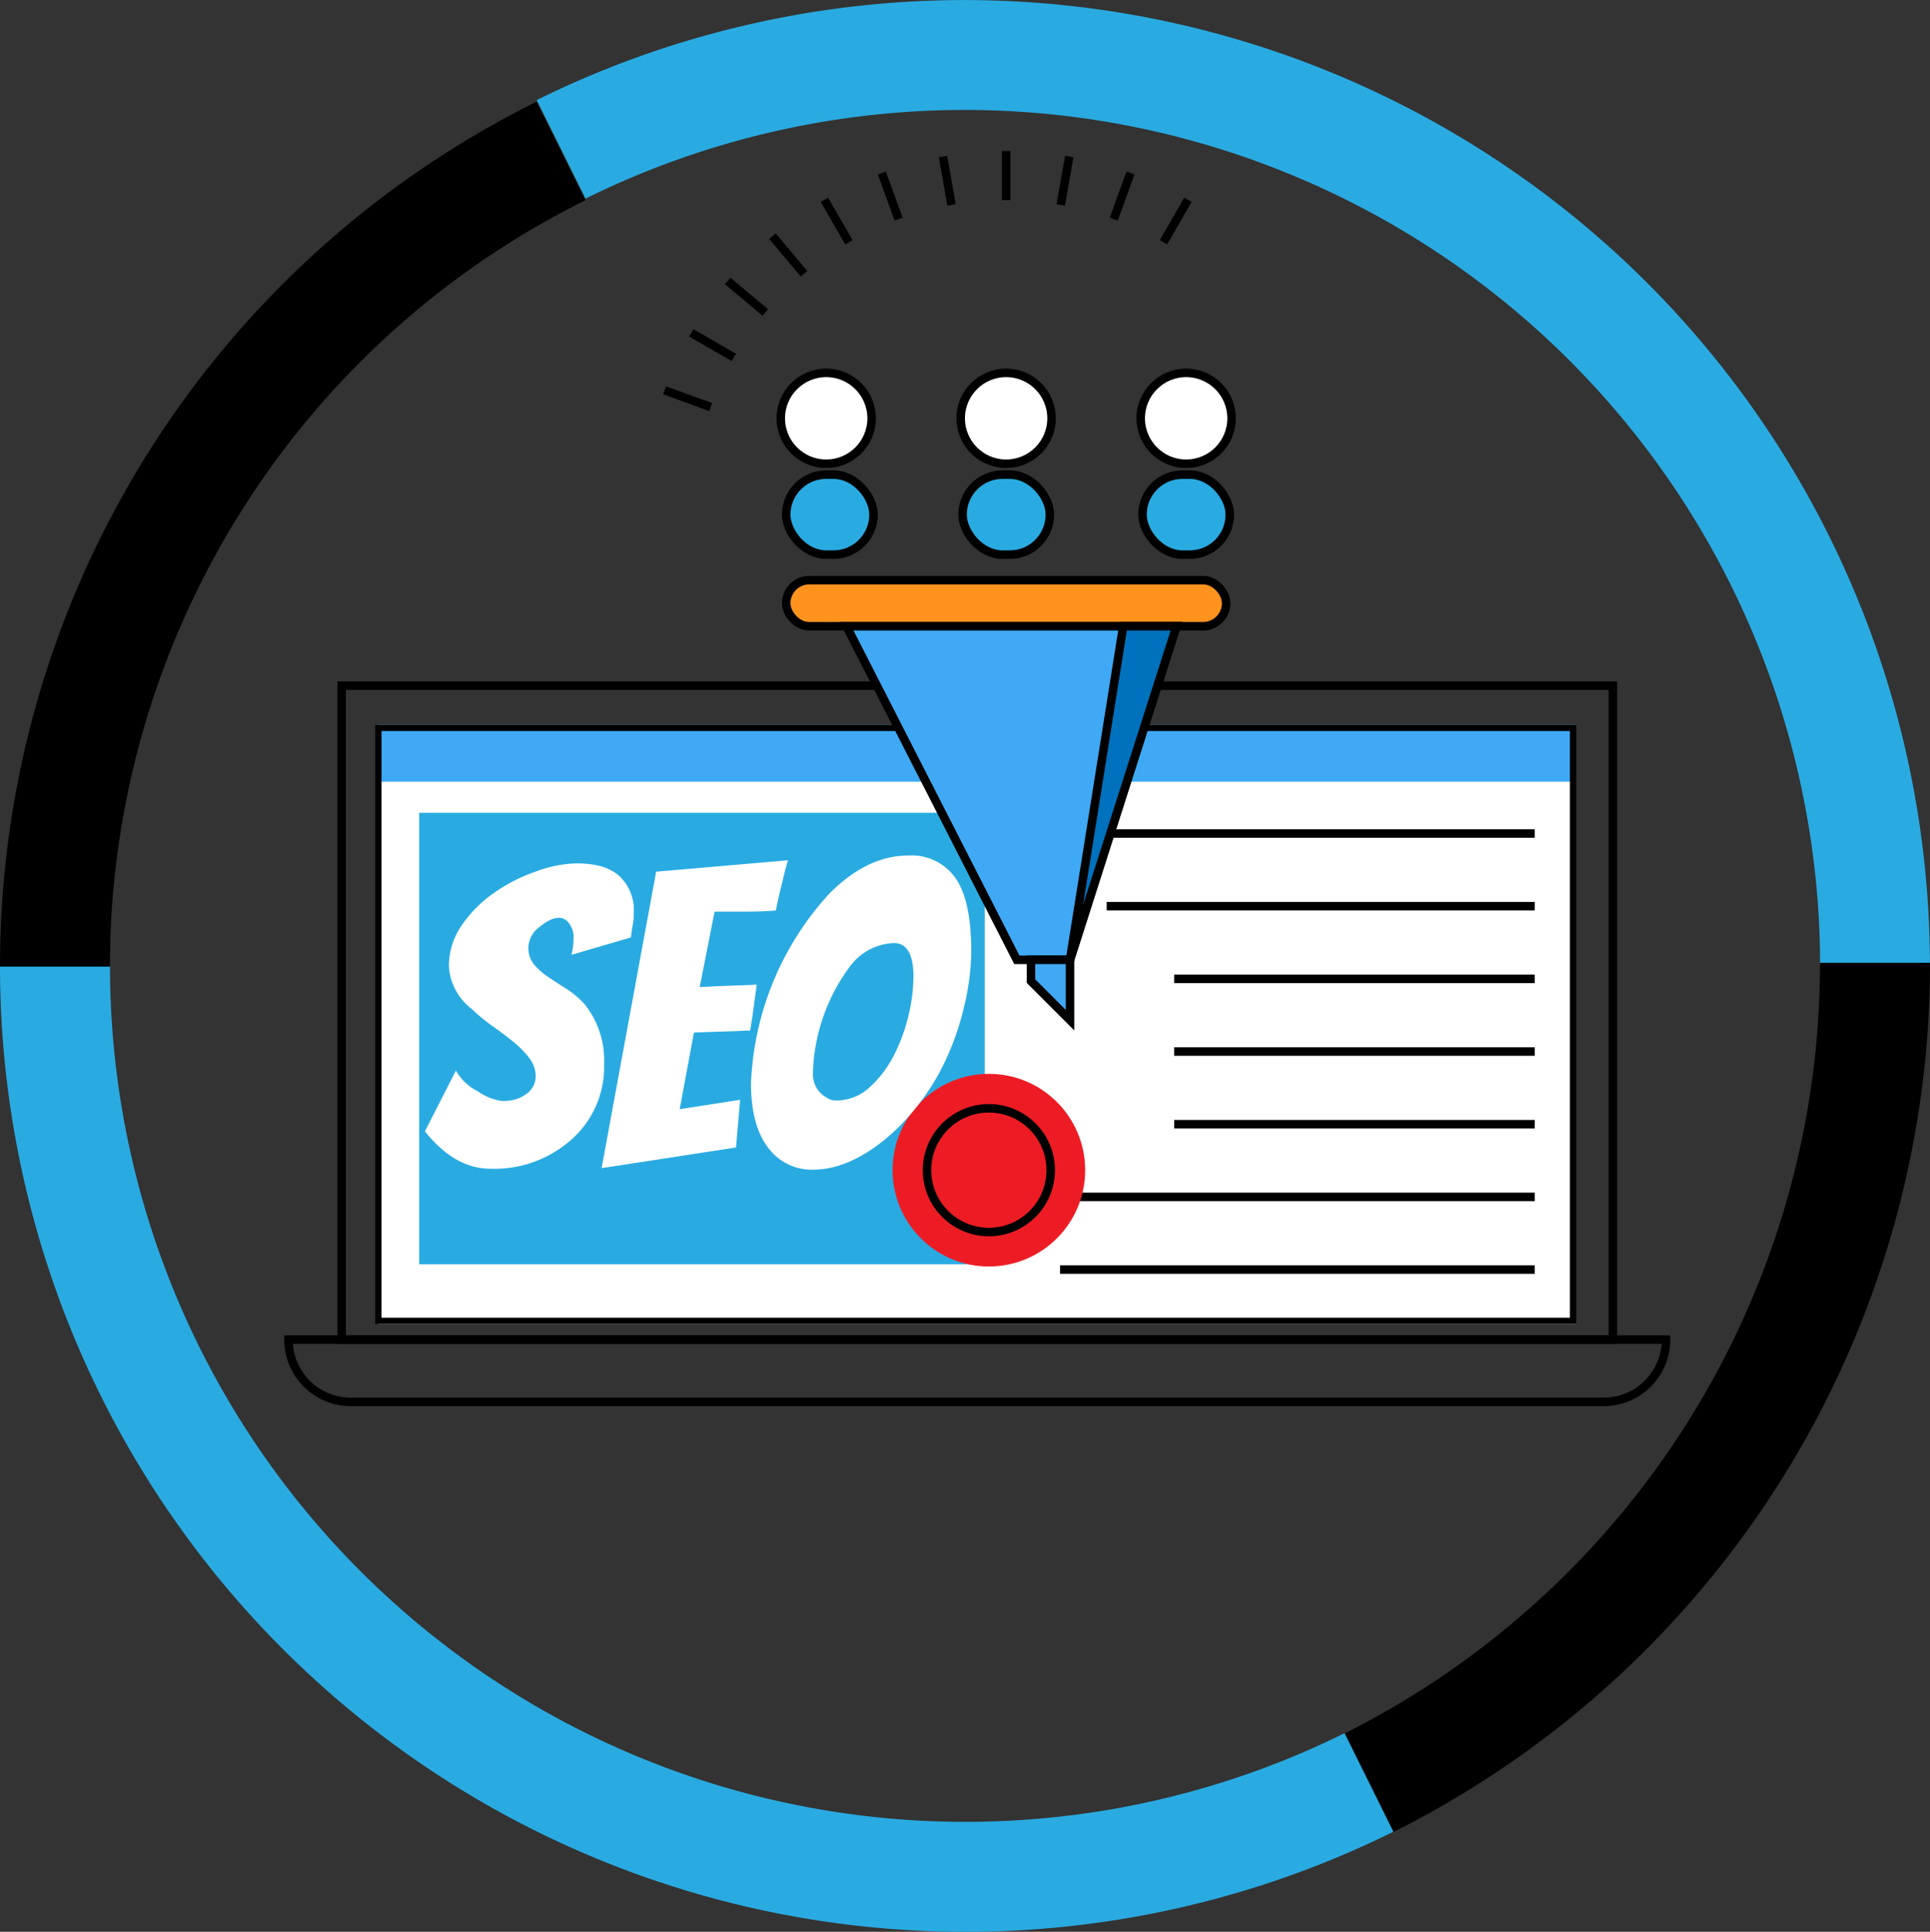 <svg xmlns="http://www.w3.org/2000/svg" viewBox="0 0 226.87 227.03"><rect x="0" y="0" width="226.87" height="227.03" fill="#333333" stroke="none"/><defs><style>.cls-1{fill:#22b573;}.cls-12,.cls-2{fill:#29abe2;}.cls-3{fill:none;}.cls-10,.cls-11,.cls-12,.cls-3,.cls-7,.cls-8,.cls-9{stroke:#000;stroke-miterlimit:10;}.cls-11,.cls-4{fill:#fff;}.cls-5,.cls-9{fill:#3fa9f5;}.cls-6,.cls-7{fill:#ed1c24;}.cls-8{fill:#ff931e;}.cls-10{fill:#0071bc;}</style></defs><title>Asset 6seo_main</title><g id="Layer_2" data-name="Layer 2"><g id="Layer_1-2" data-name="Layer 1"><line class="cls-1" x1="68.82" y1="23.54" x2="63.09" y2="11.96"/><line class="cls-1" x1="163.79" y1="215.3" x2="158.05" y2="203.71"/><path d="M68.82,23.53,63.08,11.95A113.43,113.43,0,0,0,0,113.62H12.92A100.51,100.51,0,0,1,68.82,23.53Z"/><path class="cls-2" d="M213.94,113.43h12.92A113.48,113.48,0,0,0,63.09,11.76l5.74,11.58a100.55,100.55,0,0,1,145.12,90.09Z"/><path d="M213.94,113.15a101.23,101.23,0,0,1-55.89,90.57l5.74,11.58a114.16,114.16,0,0,0,63.08-102.15Z"/><path class="cls-2" d="M163.79,215.27l-5.74-11.58A100.55,100.55,0,0,1,12.93,113.6H0A113.48,113.48,0,0,0,163.79,215.27Z"/><rect class="cls-3" x="40.16" y="80.58" width="149.43" height="76.85"/><rect class="cls-4" x="44.45" y="85.16" width="140.84" height="70.45"/><path class="cls-3" d="M33.91,157.43H195.84a0,0,0,0,1,0,0v0a7.32,7.32,0,0,1-7.32,7.32H41.23a7.32,7.32,0,0,1-7.32-7.32v0a0,0,0,0,1,0,0Z"/><rect class="cls-5" x="44.13" y="85.16" width="141.16" height="6.71"/><path d="M184.54,85.91v68.95H44.85V85.91h139.7m.75-.75H44.1V155.6h141.2V85.16Z"/><rect class="cls-2" x="49.28" y="95.52" width="66.48" height="53.06"/><line class="cls-3" x1="126.44" y1="97.96" x2="180.41" y2="97.96"/><line class="cls-3" x1="130.09" y1="106.5" x2="180.41" y2="106.5"/><line class="cls-3" x1="138.02" y1="115.04" x2="180.41" y2="115.04"/><line class="cls-3" x1="138.02" y1="123.58" x2="180.41" y2="123.58"/><line class="cls-3" x1="138.02" y1="132.12" x2="180.41" y2="132.12"/><line class="cls-3" x1="124.61" y1="140.66" x2="180.41" y2="140.66"/><line class="cls-3" x1="124.61" y1="149.2" x2="180.41" y2="149.2"/><circle class="cls-6" cx="116.24" cy="137.52" r="11.32"/><circle class="cls-7" cx="116.24" cy="137.52" r="7.27"/><path class="cls-3" d="M104.17,64.76"/><rect class="cls-8" x="92.42" y="68.18" width="51.71" height="5.42" rx="2.71" ry="2.71"/><polygon class="cls-9" points="138.29 73.6 99.51 73.6 99.51 73.6 119.53 112.8 125.78 112.8 138.29 73.6"/><polygon class="cls-9" points="125.78 119.89 121.19 115.3 121.19 112.8 125.78 112.8 125.78 119.89"/><polygon class="cls-10" points="125.78 112.8 132.03 73.6 138.29 73.6 125.78 112.8"/><circle class="cls-11" cx="97.12" cy="49.16" r="5.34"/><circle class="cls-11" cx="118.27" cy="49.16" r="5.34"/><circle class="cls-11" cx="139.43" cy="49.16" r="5.34"/><rect class="cls-12" x="92.42" y="55.78" width="10.26" height="9.4" rx="4.7" ry="4.7"/><rect class="cls-12" x="113.15" y="55.78" width="10.26" height="9.4" rx="4.7" ry="4.7"/><rect class="cls-12" x="134.3" y="55.78" width="10.26" height="9.4" rx="4.7" ry="4.7"/><line class="cls-3" x1="118.27" y1="17.75" x2="118.27" y2="23.52"/><line class="cls-3" x1="110.85" y1="18.4" x2="111.85" y2="24.08"/><line class="cls-3" x1="103.66" y1="20.33" x2="105.63" y2="25.75"/><line class="cls-3" x1="96.91" y1="23.48" x2="99.79" y2="28.47"/><line class="cls-3" x1="90.8" y1="27.75" x2="94.51" y2="32.17"/><line class="cls-3" x1="85.54" y1="33.02" x2="89.96" y2="36.72"/><line class="cls-3" x1="81.26" y1="39.12" x2="86.26" y2="42"/><line class="cls-3" x1="78.12" y1="45.87" x2="83.54" y2="47.84"/><line class="cls-3" x1="139.64" y1="23.48" x2="136.76" y2="28.47"/><line class="cls-3" x1="132.89" y1="20.33" x2="130.92" y2="25.75"/><line class="cls-3" x1="125.69" y1="18.4" x2="124.69" y2="24.08"/><path class="cls-4" d="M67.18,112.21a8.27,8.27,0,0,0,.24-2,2.61,2.61,0,0,0-.53-1.7,1.47,1.47,0,0,0-1.12-.65,2.59,2.59,0,0,0-1.17.29,6,6,0,0,0-1.15.77,3.1,3.1,0,0,0-1.34,2.37,3.07,3.07,0,0,0,.67,2.06,8.21,8.21,0,0,0,1.65,1.46q1,.67,2.13,1.39A10.37,10.37,0,0,1,68.71,118a10.58,10.58,0,0,1,2.3,7.13A11.34,11.34,0,0,1,67.08,134a13.58,13.58,0,0,1-9.43,3.35q-4.21,0-7.7-4.4l3.64-7.13a6.2,6.2,0,0,0,2.58,2.44A6.51,6.51,0,0,0,59,129.39a5.72,5.72,0,0,0,1.6-.19,3.8,3.8,0,0,0,1.17-.57,2.52,2.52,0,0,0,1.2-2.08,3.59,3.59,0,0,0-.77-2.23,11.29,11.29,0,0,0-1.89-1.91q-1.12-.91-2.44-1.84a21.25,21.25,0,0,1-2.42-2,6.8,6.8,0,0,1-2.68-5,8.38,8.38,0,0,1,1.51-4.83,15,15,0,0,1,3.78-3.8,19.78,19.78,0,0,1,5-2.54,14.49,14.49,0,0,1,4.57-.93,11.38,11.38,0,0,1,3,.33,5.94,5.94,0,0,1,2,1,5.48,5.48,0,0,1,1.87,4.5,7.94,7.94,0,0,1-.12,1.39q-.12.67-.22,1.48Z"/><path class="cls-4" d="M70.72,137.28l6.41-34.84,15.5-1.34q-.34,1.1-.57,2.13l-.48,2q-.24,1-.38,1.77-1.44.14-3.92.14H84L82.25,116q2.63-.14,4.4-.19t2.3-.1q-.19,1.39-.36,2.7t-.41,2.7q-.53,0-1.63.07l-2.3.07-2.68.1-1.67,9L87,129.25l-.48,5.6Z"/><path class="cls-4" d="M114.17,111.83a28.36,28.36,0,0,1-.84,6.46,31.58,31.58,0,0,1-2.27,6.51,27.5,27.5,0,0,1-3.33,5.31,25.16,25.16,0,0,1-3.95,4q-4.26,3.35-8.18,3.35A6.32,6.32,0,0,1,90.39,135q-2.11-2.63-2.11-7.66a35,35,0,0,1,9.19-22.3q4.45-4.5,9.33-4.5a6.3,6.3,0,0,1,5.89,3.25Q114.17,106.47,114.17,111.83Zm-6.79,3q0-4-2.3-4a6.75,6.75,0,0,0-5.26,2.87,22,22,0,0,0-4.26,12.39A3.12,3.12,0,0,0,97.18,129a1.87,1.87,0,0,0,1.1.33,5.71,5.71,0,0,0,3.9-1.51,12.83,12.83,0,0,0,2.85-3.71,20.34,20.34,0,0,0,1.75-4.71A19.9,19.9,0,0,0,107.37,114.84Z"/></g></g></svg>